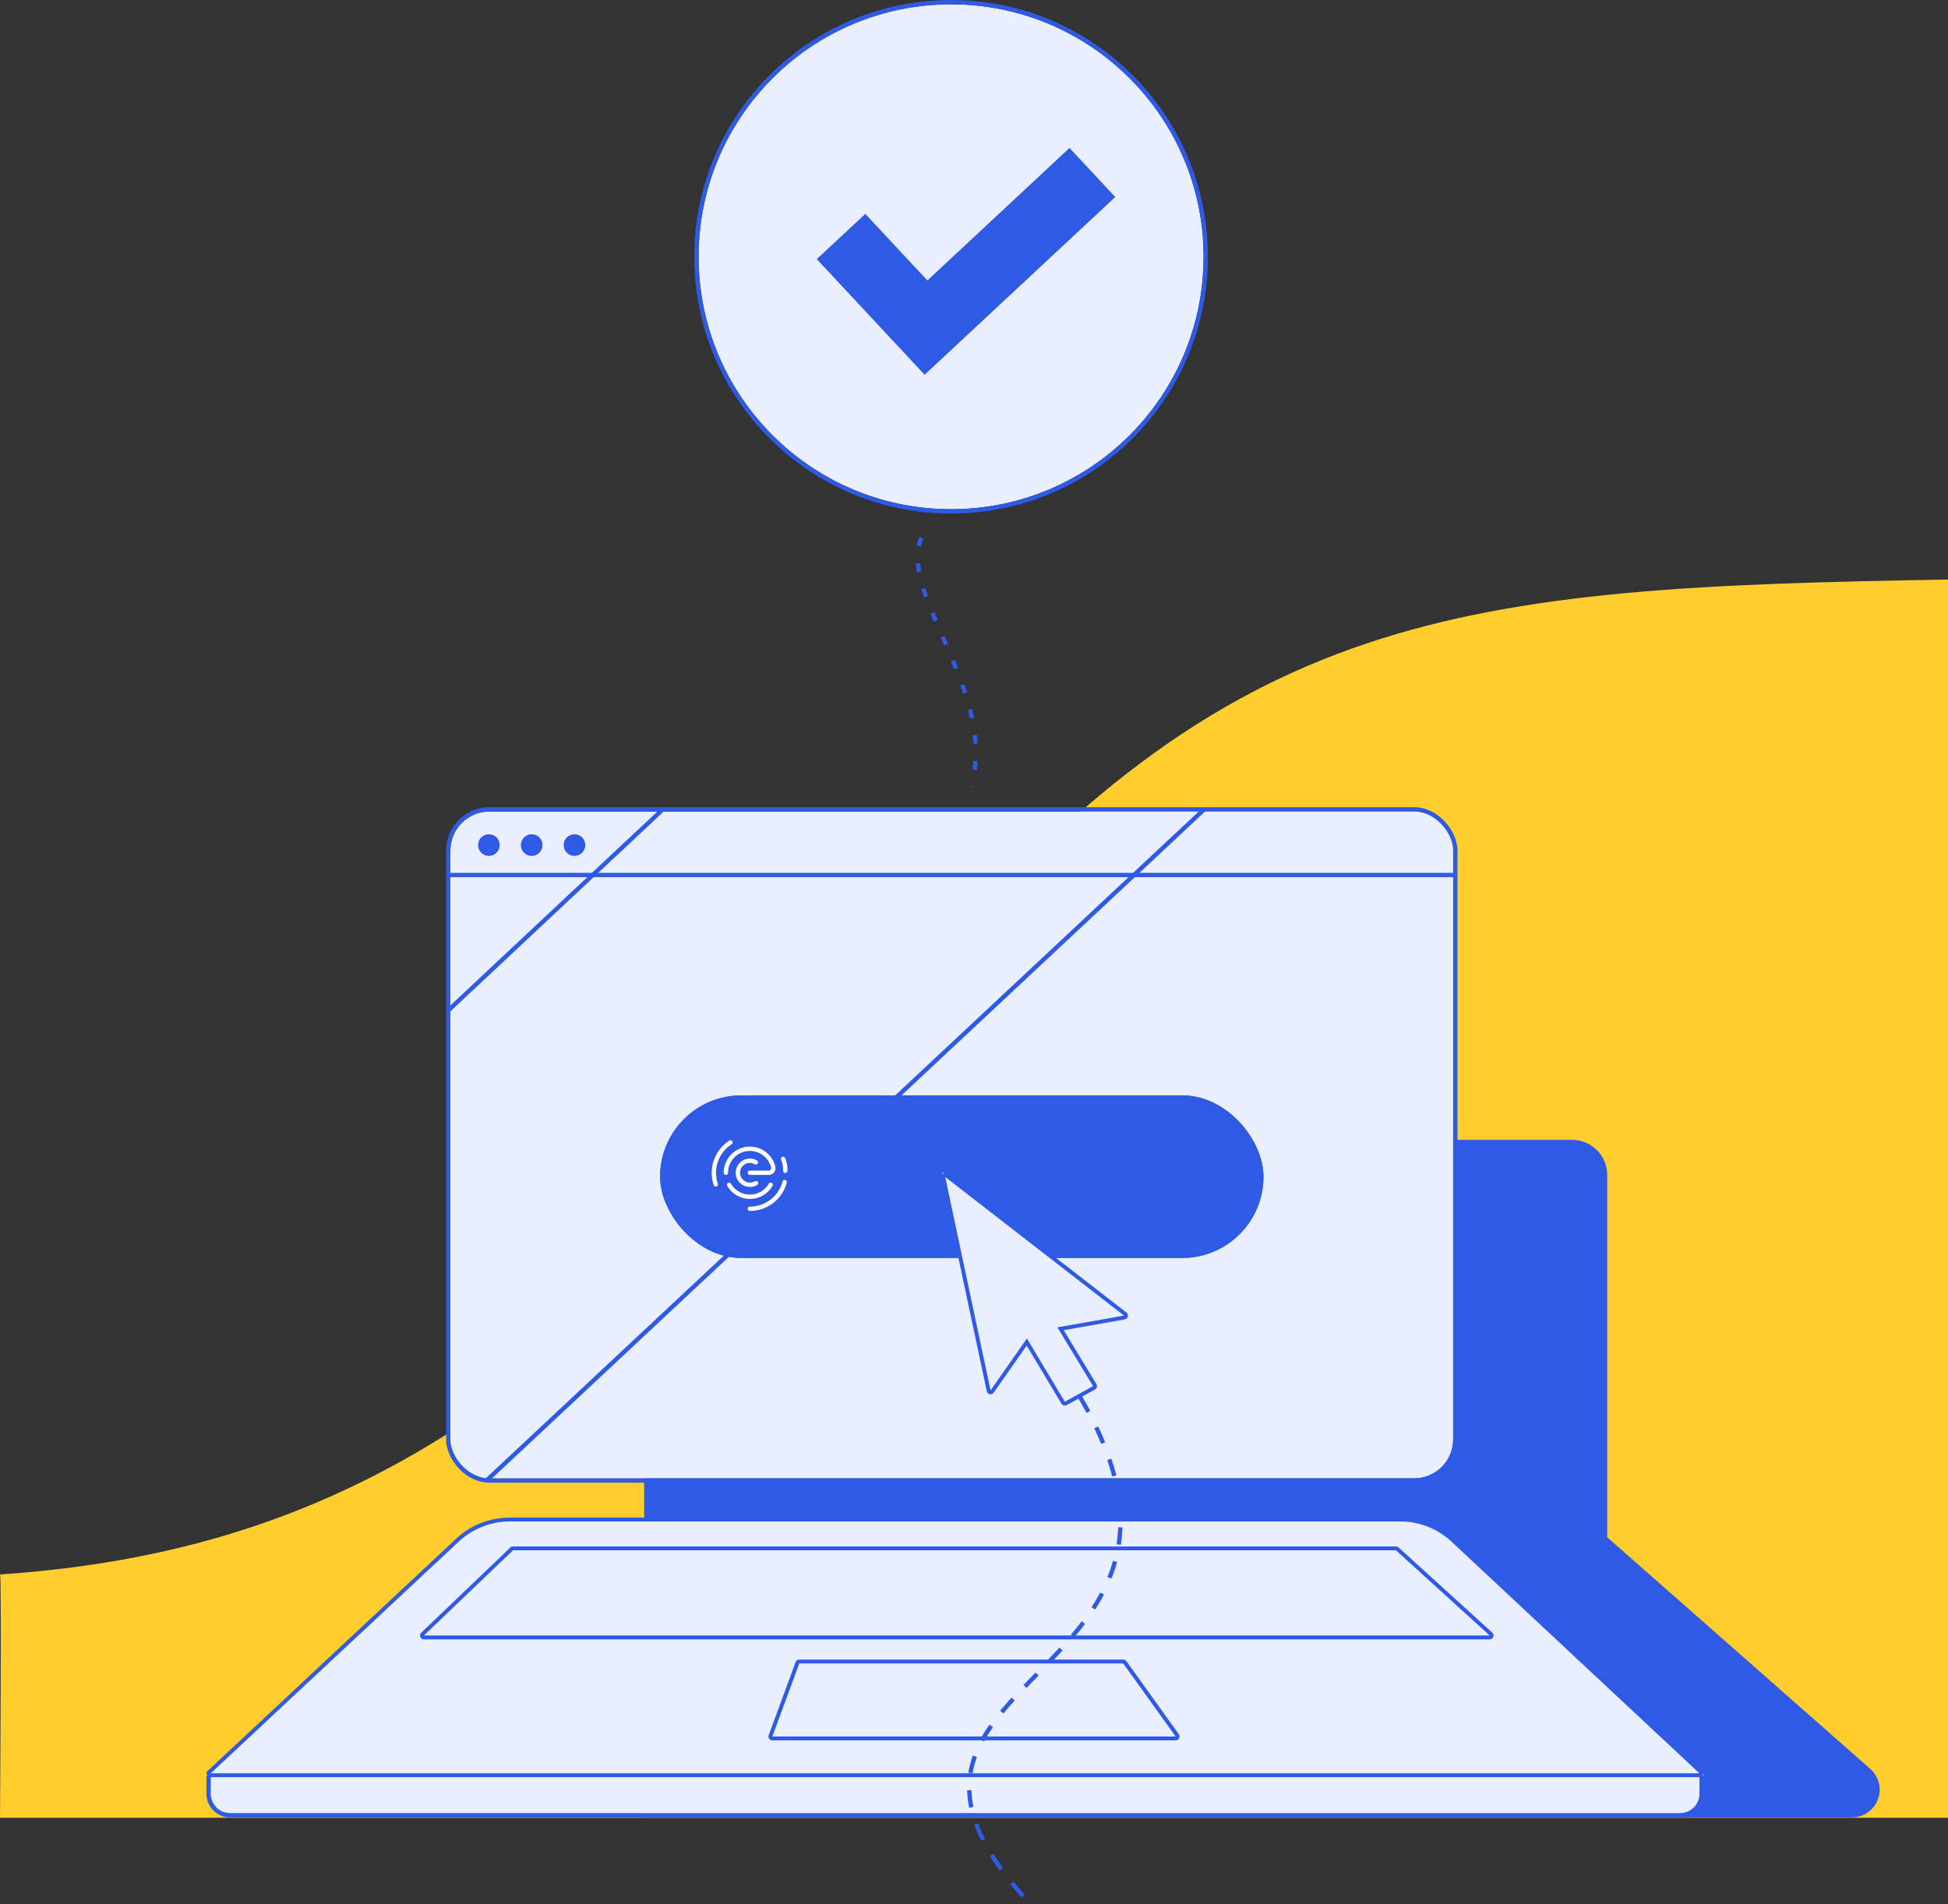 <svg xmlns="http://www.w3.org/2000/svg" width="450" height="439.957" viewBox="0 0 450 439.957">
  <rect x="0" y="0" width="450" height="439.957" fill="#333333" stroke="none"/>
  <g id="administratie_f1_cum_ma_inrolez" data-name="administratie f1 cum ma inrolez" transform="translate(-1443.85 -1010)">
    <path id="Path_3528" data-name="Path 3528" d="M-5425.6,1160.958c-112.99,1.9-165.68,6.36-238.662,93.4s-122.905,130.5-211.338,136.472c.4-.725,0,56.228,0,56.228h450Z" transform="translate(7319.451 -17.054)" fill="#ffce2d"/>
    <path id="Path_3452" data-name="Path 3452" d="M240.813,156.048h38.2a5.908,5.908,0,0,0,3.905-10.343L221.985,92.043V8.127A7.627,7.627,0,0,0,214.357.5H.5V156.048Z" transform="translate(1592.645 1273.366)" fill="#2e5ae6" stroke="#2e5ae6" stroke-width="1"/>
    <g id="Group_1159" data-name="Group 1159" transform="translate(1491.407 1011)">
      <g id="Group_1158" data-name="Group 1158" transform="translate(56.485 0)">
        <g id="Rectangle_1234" data-name="Rectangle 1234" transform="translate(0 186.498)" fill="#eaefff" stroke="#2e5ae6" stroke-linecap="round" stroke-linejoin="round" stroke-width="1">
          <rect width="231.646" height="154.072" rx="9" stroke="none"/>
          <rect x="-0.5" y="-0.5" width="232.646" height="155.072" rx="9.5" fill="none"/>
        </g>
        <g id="Group_1172" data-name="Group 1172" transform="translate(57.337)">
          <g id="Ellipse_129" data-name="Ellipse 129" transform="translate(0)" fill="#eaefff" stroke="#2e5ae6" stroke-linecap="round" stroke-linejoin="round" stroke-width="1">
            <circle cx="58.326" cy="58.326" r="58.326" stroke="none"/>
            <circle cx="58.326" cy="58.326" r="58.826" fill="none"/>
          </g>
          <path id="Union_10" data-name="Union 10" d="M0,36.527V0H15.327V21.029H60.218v15.5Z" transform="translate(27.303 58.872) rotate(-43)" fill="#2e5ae6"/>
        </g>
      </g>
      <path id="Path_3428" data-name="Path 3428" d="M341.519,65.431H6.348a4.99,4.99,0,0,1-4.865-5.108V55.707L63.269,7.364l.139-.114H284.457l.138.113,61.789,48.316v4.644a4.991,4.991,0,0,1-4.866,5.108" transform="translate(-0.853 352.983)" fill="#eaefff" stroke="#2e5ae6" stroke-linecap="round" stroke-linejoin="round" stroke-width="1"/>
      <g id="Path_3429" data-name="Path 3429" transform="translate(0 349.638)">
        <path id="Path_3482" data-name="Path 3482" d="M345.552,58.829H-.608l.832-.777,1.009-.943,56.178-52.5A17.778,17.778,0,0,1,69.565-.25H275.382a17.779,17.779,0,0,1,12.152,4.863l56.178,52.5,1.009.943Z" transform="translate(0.608 0.699)" fill="#eaefff"/>
        <path id="Path_3483" data-name="Path 3483" d="M344.442,58.329l-1.008-.943L287.255,4.89A17.344,17.344,0,0,0,275.409.148H69.592A17.343,17.343,0,0,0,57.746,4.89L.558,58.329H344.442m0,.9H.558a.9.9,0,0,1-.613-1.555L.954,56.73l56.178-52.5A18.226,18.226,0,0,1,69.592-.75H275.409a18.225,18.225,0,0,1,12.459,4.984l57.187,53.439a.9.9,0,0,1-.613,1.554Z" transform="translate(0.581 0.75)" fill="#2e5ae6"/>
      </g>
    </g>
    <path id="Path_3430" data-name="Path 3430" d="M-11839.2,501.9c-5.588,13.094,17.852,35.636,11.425,57.611" transform="translate(13495.923 632.349)" fill="none" stroke="#2e5ae6" stroke-width="1" stroke-dasharray="2 4"/>
    <g id="Ellipse_119" data-name="Ellipse 119" transform="translate(1554.317 1202.783)" fill="#2e5ae6" stroke="#2e5ae6" stroke-width="1">
      <circle cx="2.472" cy="2.472" r="2.472" stroke="none"/>
      <circle cx="2.472" cy="2.472" r="1.972" fill="none"/>
    </g>
    <g id="Ellipse_130" data-name="Ellipse 130" transform="translate(1564.203 1202.783)" fill="#2e5ae6" stroke="#2e5ae6" stroke-width="1">
      <circle cx="2.472" cy="2.472" r="2.472" stroke="none"/>
      <circle cx="2.472" cy="2.472" r="1.972" fill="none"/>
    </g>
    <g id="Ellipse_131" data-name="Ellipse 131" transform="translate(1574.089 1202.783)" fill="#2e5ae6" stroke="#2e5ae6" stroke-width="1">
      <circle cx="2.472" cy="2.472" r="2.472" stroke="none"/>
      <circle cx="2.472" cy="2.472" r="1.972" fill="none"/>
    </g>
    <line id="Line_214" data-name="Line 214" x1="165.861" y2="155.149" transform="translate(1556.207 1196.959)" fill="none" stroke="#2e5ae6" stroke-width="1"/>
    <path id="Path_3432" data-name="Path 3432" d="M158.015-.644l-49.093,46" transform="translate(1438.628 1197.955)" fill="#eaefff" stroke="#2e5ae6" stroke-linecap="round" stroke-linejoin="round" stroke-width="1"/>
    <g id="Path_3453" data-name="Path 3453" transform="translate(1621.374 1393.452)">
      <path id="Path_3484" data-name="Path 3484" d="M-9663.163,1409.926h-94.677l.225-.611,6.206-16.868.108-.287h75.393l.135.18,12.1,16.877Z" transform="translate(9758.096 -1391.711)" fill="#eaefff"/>
      <path id="Path_3485" data-name="Path 3485" d="M-9751.016,1392.558l-6.215,16.868h93.159l-12.1-16.868h-74.846m0-.9h74.846a.9.9,0,0,1,.736.368l12.1,16.868a.92.92,0,0,1,.063.934.889.889,0,0,1-.8.494h-93.159a.908.908,0,0,1-.737-.386.9.9,0,0,1-.1-.826l6.205-16.868A.906.906,0,0,1-9751.016,1391.66Z" transform="translate(9758.125 -1391.66)" fill="#2e5ae6"/>
    </g>
    <g id="Path_3454" data-name="Path 3454" transform="translate(1540.661 1367.306)">
      <path id="Path_3486" data-name="Path 3486" d="M-9574.616,1397.508H-9823.08l.817-.772,20.577-19.679.126-.117h204.318l.125.117,21.638,19.67Z" transform="translate(9823.08 -1376.491)" fill="#eaefff"/>
      <path id="Path_3487" data-name="Path 3487" d="M-9575.75,1397.008l-21.637-19.67h-203.968l-20.577,19.67h246.182m0,.9h-246.182a.9.9,0,0,1-.835-.566.883.883,0,0,1,.216-.979l20.576-19.679a.944.944,0,0,1,.62-.243h203.968a.9.9,0,0,1,.6.234l21.637,19.67a.892.892,0,0,1,.234.988A.894.894,0,0,1-9575.75,1397.906Z" transform="translate(9823.055 -1376.44)" fill="#2e5ae6"/>
    </g>
    <g id="Rectangle_1240" data-name="Rectangle 1240" transform="translate(1596.332 1263.086)" fill="#2e5ae6" stroke="#2e5ae6" stroke-width="1">
      <rect width="139.389" height="37.565" rx="18.783" stroke="none"/>
      <rect x="0.5" y="0.5" width="138.389" height="36.565" rx="18.283" fill="none"/>
    </g>
    <g id="Favicon" transform="translate(1608.758 1273.96)">
      <path id="Path_2467" data-name="Path 2467" d="M128.474,38.066a5.546,5.546,0,0,1,10.93-1.329,1.063,1.063,0,0,1-1.024,1.329h-4.361" transform="translate(-125.699 -31.059)" fill="none" stroke="#fff" stroke-linecap="round" stroke-miterlimit="10" stroke-width="1"/>
      <path id="Path_2468" data-name="Path 2468" d="M140.795,62.52a5.535,5.535,0,0,1-9.59.007" transform="translate(-127.674 -52.741)" fill="none" stroke="#fff" stroke-linecap="round" stroke-miterlimit="10" stroke-width="1"/>
      <g id="Group_967" data-name="Group 967" transform="translate(0 0)">
        <path id="Path_2469" data-name="Path 2469" d="M142.655,47.679a2.773,2.773,0,1,1-.023-4.79" transform="translate(-132.926 -38.283)" fill="none" stroke="#fff" stroke-linecap="round" stroke-miterlimit="10" stroke-width="1"/>
        <path id="Path_2476" data-name="Path 2476" d="M148.474,66.451a8.322,8.322,0,0,0,8.037-6.165" transform="translate(-140.154 -51.126)" fill="none" stroke="#fff" stroke-linecap="round" stroke-miterlimit="10" stroke-width="1"/>
        <path id="Path_2490" data-name="Path 2490" d="M0,2.544A6.261,6.261,0,0,0,1.135,0" transform="matrix(0.829, -0.559, 0.559, 0.829, 15.059, 4.437)" fill="none" stroke="#fff" stroke-linecap="round" stroke-miterlimit="10" stroke-width="1"/>
        <path id="Path_2491" data-name="Path 2491" d="M118.914,40.008a8.321,8.321,0,0,1,3.4-9.682" transform="translate(-118.473 -30.326)" fill="none" stroke="#fff" stroke-linecap="round" stroke-miterlimit="10" stroke-width="1"/>
      </g>
    </g>
    <g id="Union_13" data-name="Union 13" transform="matrix(0.985, -0.174, 0.174, 0.985, 1661.099, 1280.898)">
      <path id="Path_3488" data-name="Path 3488" d="M18.4,57.709l-.154-.4L12.415,42.04,2.552,51.9l-.731.731L1.785,51.6.042,1.226,0,0,.824.909,35.929,39.631l.681.751H20.633L26.14,54.576l.169.436-.443.151L18.808,57.57Z" transform="translate(0.407 0)" fill="#eaefff"/>
      <path id="Path_3489" data-name="Path 3489" d="M19.07,56.832l7.059-2.406L20.384,39.62H36L.9.9,2.641,51.275,12.995,40.92,19.07,56.832m0,.9a.9.9,0,0,1-.839-.578L12.65,42.535,3.276,51.91a.9.9,0,0,1-1.533-.6L0,.929A.9.9,0,0,1,1.564.295L36.669,39.017a.9.9,0,0,1-.665,1.5H21.7L26.966,54.1a.9.9,0,0,1-.548,1.175l-7.059,2.406A.9.9,0,0,1,19.07,57.731Z" transform="translate(0 0.312)" fill="#2e5ae6"/>
    </g>
    <path id="Path_3457" data-name="Path 3457" d="M42.718,0c25.544,72.365-70,51.713-34.853,110.782" transform="translate(1651.38 1340.876) rotate(-11)" fill="none" stroke="#2e5ae6" stroke-width="1" stroke-dasharray="4 4"/>
    <line id="Line_236" data-name="Line 236" x1="232.315" transform="translate(1547.398 1212.174)" fill="none" stroke="#2e5ae6" stroke-linecap="round" stroke-linejoin="round" stroke-width="1"/>
  </g>
</svg>

